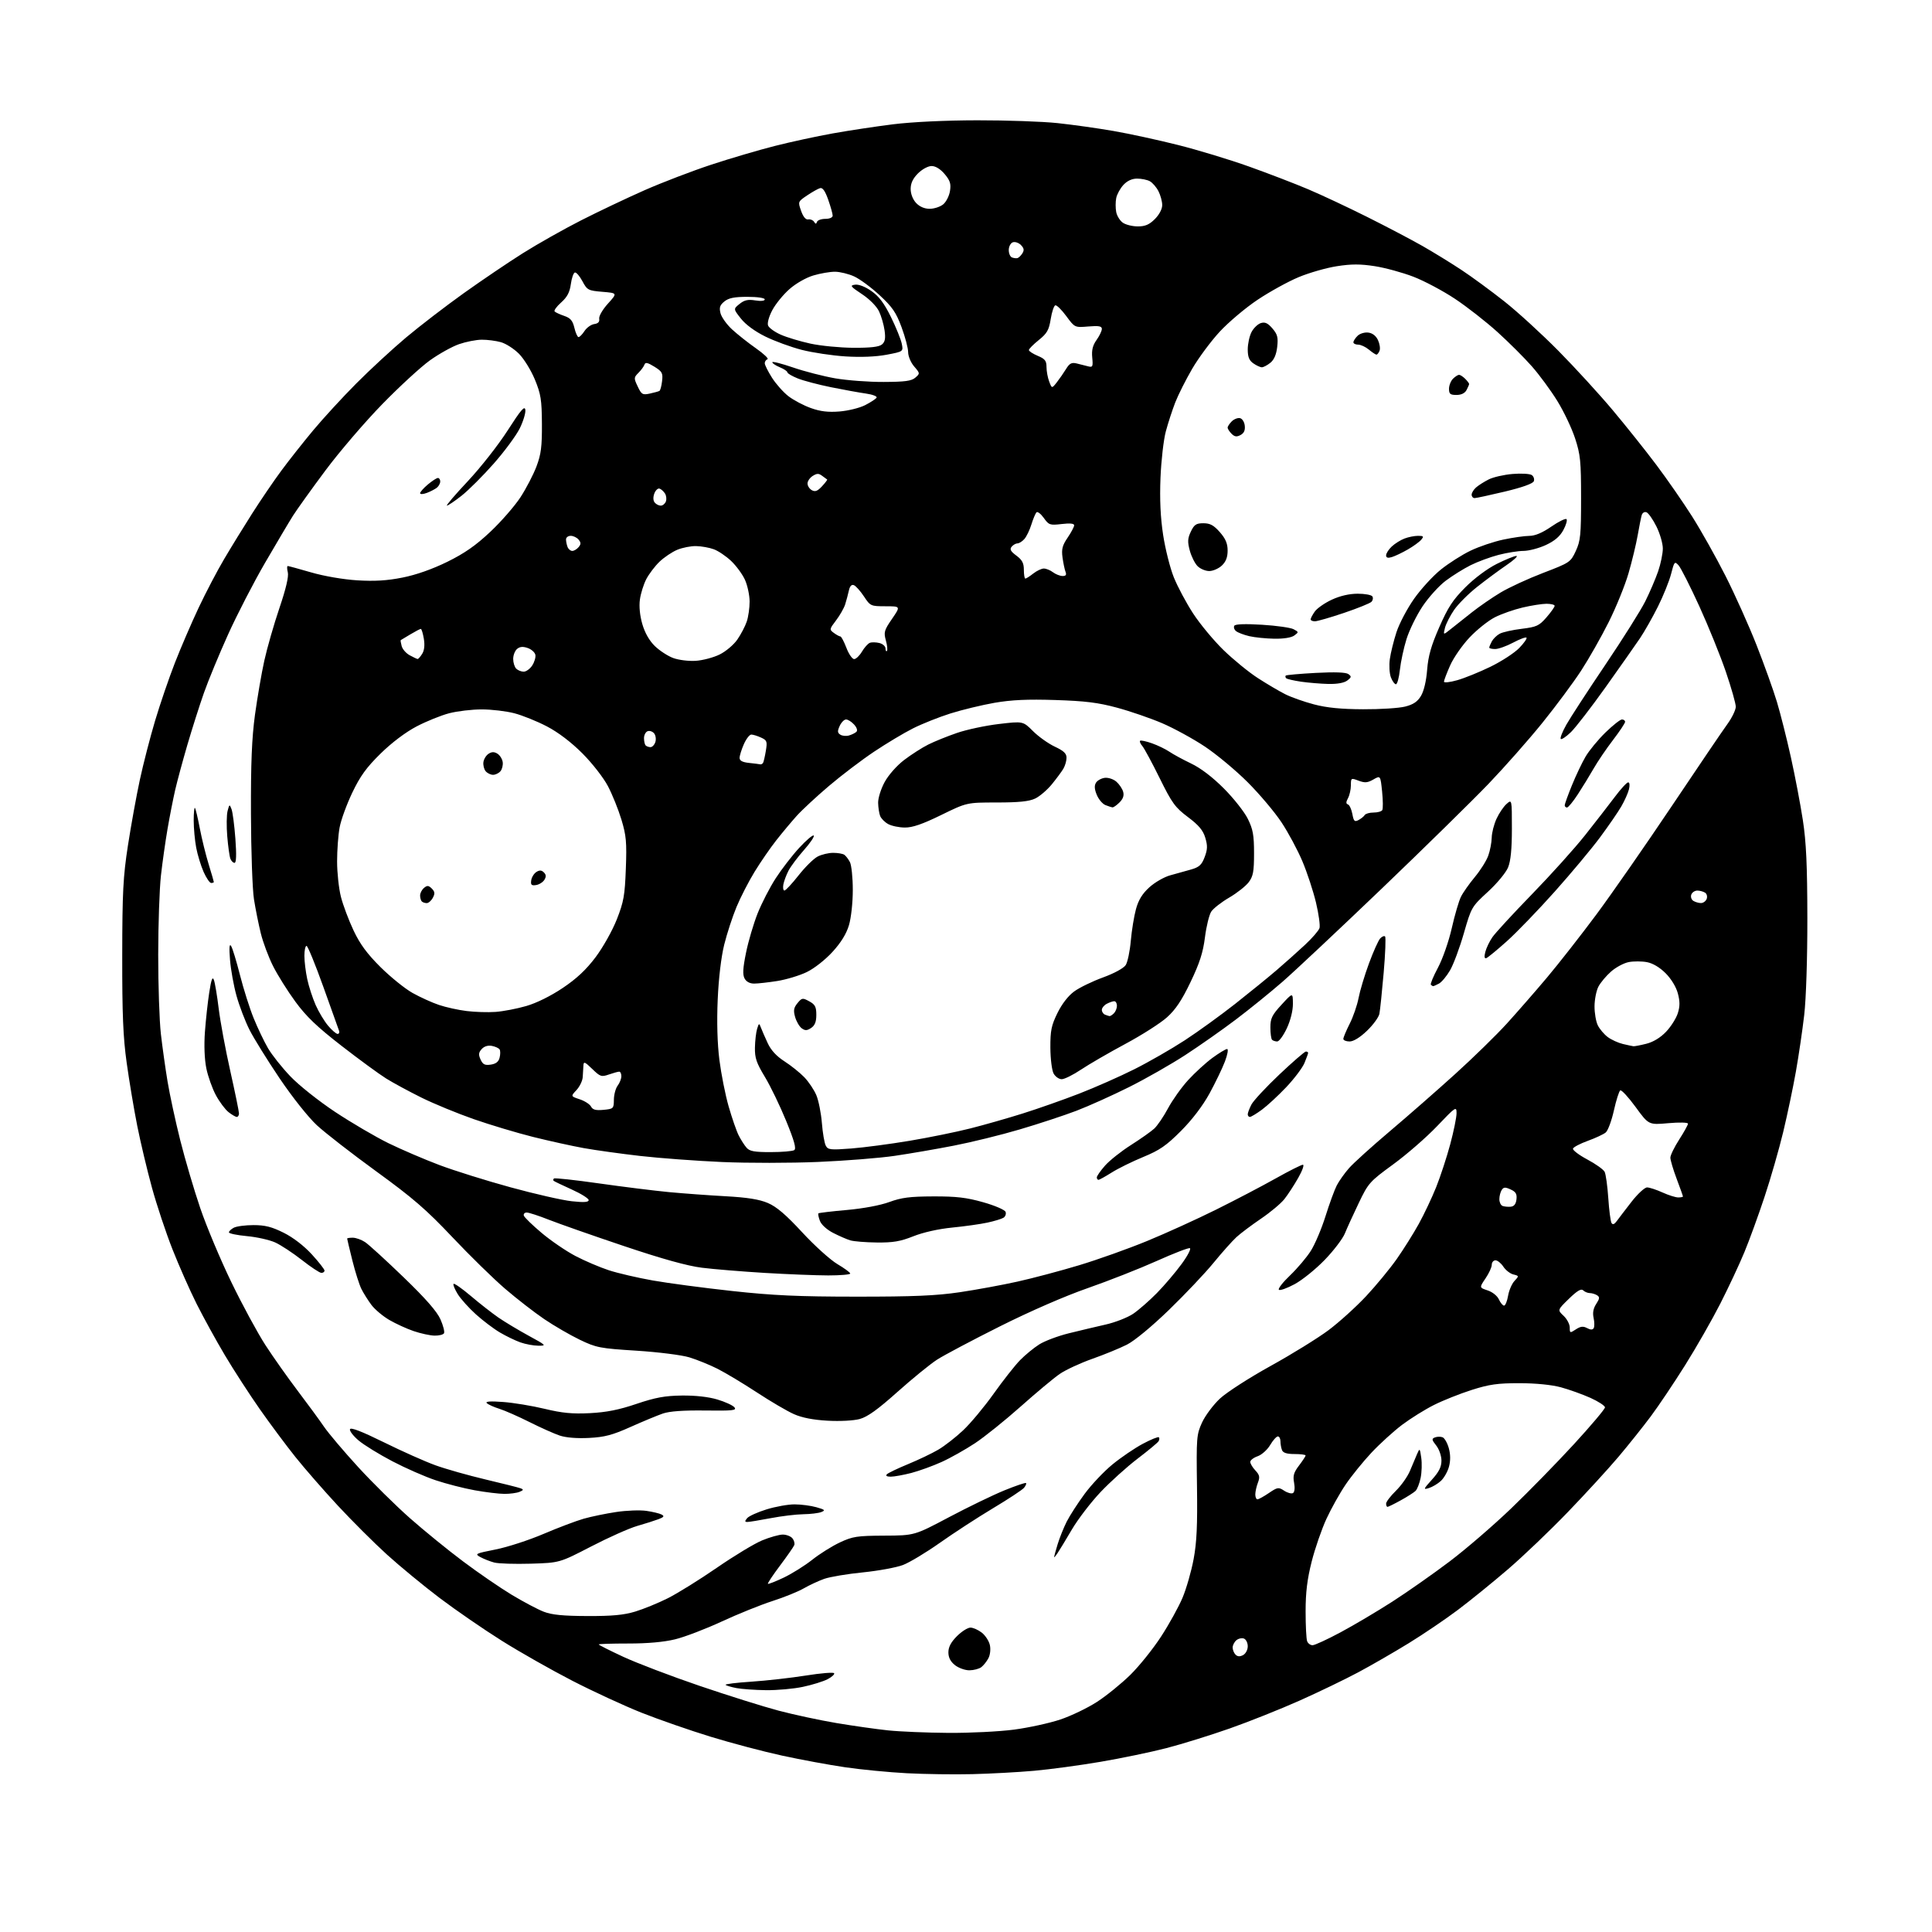 <?xml version="1.0" encoding="UTF-8" standalone="no"?>
<svg 
  version="1.1" 
  xmlns="http://www.w3.org/2000/svg" 
  xmlns:xlink="http://www.w3.org/1999/xlink" 
  xmlns:svg="http://www.w3.org/2000/svg"
  xmlns:rdf="http://www.w3.org/1999/02/22-rdf-syntax-ns#"
  xmlns:cc="http://creativecommons.org/ns#"
  xmlns:dc="http://purl.org/dc/elements/1.1/"
  viewBox="0 0 768 768"
  width="768"
  height="768"
>
<style>svg {background-color: white; }</style>"
<path stroke="none" fill="black" fill-rule="evenodd" d="M386.50,705.25C379.35,705.43 367.65,705.26 360.50,704.89C353.35,704.51 342.32,703.45 336.00,702.52C329.68,701.60 318.43,699.52 311.00,697.91C303.57,696.30 290.75,692.91 282.50,690.38C274.25,687.85 261.88,683.55 255.00,680.82C248.12,678.08 235.75,672.37 227.50,668.12C219.25,663.87 206.65,656.73 199.50,652.24C192.35,647.76 181.23,640.10 174.79,635.24C168.36,630.37 158.91,622.59 153.79,617.94C148.68,613.30 139.91,604.55 134.29,598.50C128.68,592.45 121.09,583.75 117.43,579.17C113.76,574.59 107.40,566.04 103.28,560.17C99.17,554.30 92.93,544.67 89.42,538.77C85.91,532.87 80.84,523.64 78.14,518.27C75.45,512.90 71.14,503.16 68.57,496.64C65.99,490.11 62.32,479.09 60.41,472.14C58.50,465.19 55.86,454.10 54.55,447.50C53.24,440.90 51.35,429.65 50.36,422.50C48.93,412.29 48.56,403.17 48.59,380.00C48.62,354.56 48.94,348.50 50.87,336.00C52.10,328.02 54.23,316.32 55.59,310.00C56.95,303.68 59.68,293.10 61.65,286.50C63.62,279.90 67.16,269.55 69.52,263.50C71.88,257.45 76.13,247.59 78.96,241.59C81.79,235.59 86.35,226.88 89.10,222.24C91.84,217.59 96.85,209.45 100.22,204.15C103.60,198.84 108.80,191.20 111.78,187.17C114.76,183.13 120.46,175.91 124.45,171.12C128.44,166.33 136.16,157.93 141.60,152.46C147.05,146.98 155.94,138.77 161.36,134.21C166.79,129.65 177.14,121.70 184.36,116.54C191.59,111.38 202.22,104.19 208.00,100.56C213.78,96.93 224.12,91.09 231.00,87.59C237.88,84.09 249.22,78.71 256.21,75.62C263.21,72.54 275.13,67.97 282.71,65.47C290.30,62.97 301.68,59.62 308.00,58.02C314.32,56.41 324.68,54.17 331.00,53.04C337.32,51.90 348.12,50.27 355.00,49.41C362.57,48.47 375.78,47.84 388.50,47.82C400.05,47.80 414.41,48.30 420.41,48.94C426.41,49.58 436.39,50.98 442.58,52.06C448.78,53.13 460.29,55.63 468.17,57.61C476.05,59.58 488.80,63.45 496.50,66.20C504.20,68.95 514.77,73.01 520.00,75.23C525.23,77.44 535.80,82.40 543.50,86.25C551.20,90.10 561.10,95.30 565.50,97.81C569.90,100.32 576.88,104.61 581.00,107.34C585.12,110.06 592.77,115.68 598.00,119.81C603.23,123.94 612.90,132.79 619.50,139.47C626.10,146.15 635.82,156.77 641.09,163.06C646.37,169.35 654.17,179.13 658.42,184.79C662.68,190.45 669.08,199.68 672.64,205.29C676.20,210.91 682.19,221.57 685.95,229.00C689.71,236.43 695.26,248.80 698.28,256.50C701.31,264.20 704.94,274.32 706.35,279.00C707.76,283.68 710.26,293.57 711.90,301.00C713.55,308.43 715.69,319.68 716.66,326.00C718.01,334.82 718.42,343.92 718.45,365.00C718.47,381.09 717.95,397.07 717.20,403.50C716.50,409.55 715.01,419.68 713.89,426.00C712.77,432.32 710.50,443.12 708.85,450.00C707.19,456.88 703.86,468.47 701.43,475.77C699.01,483.07 695.41,492.97 693.42,497.77C691.44,502.57 687.13,511.76 683.86,518.19C680.59,524.61 674.29,535.64 669.86,542.69C665.44,549.73 659.31,558.88 656.23,563.00C653.16,567.12 647.36,574.38 643.36,579.12C639.35,583.87 630.32,593.72 623.29,601.02C616.25,608.33 605.55,618.56 599.50,623.76C593.45,628.96 584.45,636.26 579.50,639.98C574.55,643.70 565.77,649.65 560.00,653.19C554.23,656.74 545.23,661.93 540.00,664.73C534.77,667.53 524.26,672.60 516.62,676.01C508.99,679.41 496.47,684.41 488.81,687.10C481.14,689.80 469.83,693.31 463.68,694.90C457.53,696.49 445.75,698.94 437.50,700.34C429.25,701.75 417.32,703.36 411.00,703.92C404.68,704.48 393.65,705.08 386.50,705.25zM377.00,688.85C385.52,688.91 397.28,688.32 403.13,687.55C408.97,686.77 417.25,684.96 421.51,683.53C425.78,682.10 432.32,678.95 436.05,676.54C439.78,674.13 445.73,669.30 449.28,665.83C452.82,662.35 458.33,655.50 461.52,650.60C464.71,645.71 468.56,638.73 470.09,635.10C471.61,631.47 473.59,624.57 474.48,619.78C475.73,613.11 476.04,606.27 475.82,590.78C475.55,571.46 475.65,570.26 477.82,565.50C479.08,562.75 482.27,558.48 484.90,556.00C487.57,553.50 496.52,547.73 505.07,543.00C513.53,538.33 523.90,531.91 528.13,528.75C532.35,525.59 539.06,519.51 543.05,515.25C547.03,510.99 552.50,504.35 555.21,500.50C557.92,496.65 561.87,490.35 564.00,486.50C566.12,482.65 569.24,476.06 570.92,471.86C572.60,467.65 575.11,460.00 576.49,454.86C577.87,449.71 579.00,444.16 579.00,442.53C579.00,439.68 578.68,439.89 571.25,447.68C566.99,452.14 559.13,458.98 553.79,462.87C544.44,469.70 543.93,470.27 540.12,478.23C537.94,482.78 535.45,488.22 534.60,490.33C533.74,492.43 530.14,497.16 526.59,500.83C523.05,504.50 517.67,508.84 514.63,510.48C511.60,512.11 508.78,513.12 508.37,512.70C507.95,512.29 509.96,509.71 512.83,506.98C515.69,504.24 519.40,499.87 521.06,497.25C522.72,494.64 525.35,488.43 526.91,483.45C528.47,478.47 530.49,472.96 531.39,471.21C532.30,469.46 534.49,466.37 536.27,464.34C538.05,462.32 545.35,455.71 552.50,449.67C559.65,443.62 571.35,433.38 578.50,426.90C585.65,420.43 594.88,411.41 599.00,406.88C603.12,402.34 610.33,394.09 615.00,388.54C619.67,382.99 628.50,371.71 634.62,363.48C640.73,355.24 654.18,335.90 664.51,320.50C674.83,305.10 684.79,290.41 686.64,287.87C688.49,285.32 690.00,282.20 690.00,280.93C690.00,279.67 688.23,273.43 686.06,267.07C683.89,260.71 679.15,248.99 675.52,241.03C671.88,233.07 668.17,225.74 667.27,224.74C665.71,223.02 665.55,223.20 664.29,228.13C663.55,231.00 661.20,236.84 659.06,241.12C656.92,245.39 653.71,251.06 651.93,253.70C650.15,256.34 644.01,265.07 638.30,273.10C632.59,281.12 626.36,289.19 624.47,291.03C622.58,292.86 620.75,294.09 620.42,293.75C620.08,293.41 621.08,290.86 622.65,288.07C624.22,285.29 631.19,274.57 638.15,264.26C645.11,253.94 652.26,242.58 654.04,239.00C655.82,235.43 658.11,230.07 659.14,227.10C660.16,224.12 661.00,220.05 661.00,218.04C661.00,216.03 659.85,212.09 658.46,209.29C657.06,206.48 655.28,203.94 654.51,203.64C653.71,203.34 652.88,203.84 652.60,204.80C652.33,205.74 651.60,209.36 650.99,212.86C650.38,216.35 648.75,223.10 647.37,227.86C646.00,232.61 642.46,241.33 639.51,247.24C636.56,253.14 631.61,261.85 628.52,266.60C625.43,271.34 618.49,280.69 613.10,287.36C607.71,294.04 598.07,304.95 591.69,311.61C585.30,318.26 566.22,336.99 549.29,353.21C532.35,369.43 514.59,386.11 509.80,390.28C505.02,394.44 496.70,401.18 491.30,405.26C485.91,409.34 476.84,415.71 471.15,419.41C465.46,423.11 455.41,428.84 448.80,432.14C442.20,435.44 432.78,439.68 427.86,441.56C422.94,443.43 412.82,446.77 405.38,448.96C397.95,451.16 386.15,454.06 379.18,455.41C372.21,456.77 361.64,458.59 355.70,459.46C349.76,460.34 336.04,461.43 325.20,461.89C314.37,462.35 297.18,462.37 287.00,461.92C276.82,461.47 262.20,460.39 254.50,459.51C246.80,458.63 236.68,457.22 232.00,456.38C227.32,455.53 218.25,453.53 211.83,451.93C205.42,450.32 194.84,447.15 188.33,444.88C181.83,442.61 172.45,438.75 167.50,436.30C162.55,433.84 156.25,430.44 153.50,428.72C150.75,427.01 142.77,421.17 135.77,415.74C126.00,408.16 121.73,404.07 117.42,398.18C114.32,393.96 110.32,387.57 108.53,384.00C106.73,380.43 104.55,374.57 103.67,371.00C102.79,367.43 101.57,361.35 100.96,357.50C100.34,353.65 99.80,338.35 99.76,323.50C99.69,303.30 100.10,293.38 101.36,284.11C102.30,277.30 103.96,267.62 105.07,262.61C106.18,257.60 108.87,248.21 111.06,241.75C113.68,234.04 114.82,229.15 114.41,227.50C114.07,226.13 114.05,225.00 114.38,225.00C114.70,225.00 118.91,226.15 123.73,227.55C128.87,229.04 136.44,230.34 142.02,230.69C148.95,231.11 153.85,230.82 160.02,229.59C165.45,228.51 171.84,226.26 177.79,223.34C184.66,219.96 189.11,216.86 194.91,211.40C199.22,207.35 204.61,201.16 206.90,197.66C209.18,194.15 212.05,188.63 213.27,185.39C215.09,180.55 215.47,177.53 215.42,168.50C215.36,158.88 215.00,156.66 212.61,150.85C211.10,147.19 208.25,142.58 206.27,140.60C204.29,138.62 201.06,136.55 199.08,136.01C197.11,135.46 193.70,135.02 191.50,135.04C189.30,135.05 185.25,135.85 182.50,136.80C179.75,137.75 174.55,140.64 170.94,143.22C167.34,145.79 158.78,153.66 151.92,160.70C145.06,167.74 134.92,179.57 129.38,187.00C123.84,194.43 118.04,202.53 116.47,205.00C114.91,207.47 109.93,215.88 105.39,223.68C100.86,231.47 94.24,244.30 90.68,252.18C87.12,260.05 82.78,270.55 81.04,275.50C79.30,280.45 76.36,289.68 74.51,296.00C72.66,302.32 70.47,310.43 69.64,314.00C68.82,317.57 67.45,324.55 66.60,329.50C65.75,334.45 64.57,342.77 63.98,348.00C63.39,353.23 62.90,367.40 62.89,379.50C62.88,391.60 63.36,405.77 63.95,411.00C64.55,416.23 65.75,424.77 66.62,430.00C67.49,435.23 69.75,445.70 71.65,453.27C73.55,460.84 77.13,472.99 79.61,480.27C82.09,487.55 87.66,500.81 92.00,509.76C96.33,518.70 102.43,529.95 105.55,534.76C108.67,539.56 114.47,547.77 118.44,553.00C122.40,558.23 127.07,564.60 128.81,567.16C130.55,569.72 136.65,576.92 142.36,583.16C148.08,589.40 157.35,598.55 162.96,603.50C168.57,608.45 178.07,616.18 184.07,620.67C190.06,625.17 198.76,631.14 203.39,633.94C208.03,636.73 213.77,639.77 216.16,640.69C219.38,641.93 223.86,642.37 233.50,642.40C243.30,642.44 247.98,642.00 252.50,640.63C255.80,639.63 261.63,637.25 265.46,635.33C269.29,633.41 278.06,627.96 284.94,623.22C291.82,618.47 299.94,613.57 302.98,612.32C306.01,611.07 309.68,610.04 311.13,610.02C312.57,610.01 314.31,610.67 314.99,611.49C315.67,612.31 316.00,613.54 315.72,614.24C315.44,614.93 312.89,618.59 310.06,622.36C307.22,626.14 305.06,629.39 305.25,629.59C305.45,629.78 308.29,628.67 311.56,627.12C314.82,625.56 319.91,622.38 322.85,620.05C325.79,617.71 330.74,614.61 333.85,613.15C338.95,610.76 340.67,610.49 351.50,610.44C363.50,610.39 363.50,610.39 377.22,603.12C384.76,599.13 394.64,594.34 399.18,592.48C403.72,590.63 407.63,589.30 407.86,589.53C408.09,589.76 407.73,590.62 407.06,591.43C406.38,592.25 400.80,595.93 394.66,599.60C388.52,603.28 379.04,609.45 373.60,613.30C368.15,617.15 361.55,621.12 358.93,622.12C356.31,623.11 349.13,624.43 342.98,625.05C336.82,625.66 329.93,626.82 327.67,627.61C325.41,628.41 321.75,630.11 319.53,631.39C317.31,632.68 311.68,634.96 307.00,636.46C302.32,637.97 293.28,641.62 286.89,644.58C280.51,647.54 272.18,650.72 268.39,651.65C263.91,652.74 257.39,653.33 249.75,653.32C243.29,653.32 238.00,653.48 238.00,653.69C238.00,653.90 242.39,656.11 247.75,658.60C253.11,661.09 266.73,666.28 278.00,670.12C289.27,673.96 303.45,678.41 309.50,680.01C315.55,681.61 325.90,683.83 332.50,684.94C339.10,686.05 348.32,687.36 353.00,687.85C357.68,688.34 368.48,688.79 377.00,688.85zM304.50,671.87C300.10,671.81 294.81,671.44 292.74,671.04C290.67,670.64 288.73,670.06 288.42,669.76C288.12,669.45 292.74,668.88 298.68,668.49C304.63,668.10 314.36,667.00 320.30,666.06C326.23,665.11 331.31,664.69 331.58,665.13C331.85,665.56 330.66,666.64 328.95,667.53C327.23,668.41 322.83,669.78 319.16,670.55C315.50,671.33 308.90,671.92 304.50,671.87zM385.38,663.97C383.67,663.99 381.08,663.07 379.63,661.93C377.83,660.50 377.00,658.91 377.00,656.83C377.00,654.72 378.03,652.77 380.40,650.40C382.27,648.53 384.68,647.00 385.77,647.00C386.85,647.00 388.88,647.91 390.29,649.01C391.70,650.12 393.14,652.34 393.49,653.95C393.86,655.62 393.60,657.88 392.90,659.19C392.23,660.46 390.96,662.05 390.09,662.72C389.21,663.39 387.10,663.95 385.38,663.97zM494.15,657.92C495.19,657.36 496.00,655.84 496.00,654.43C496.00,653.06 495.32,651.68 494.49,651.36C493.66,651.04 492.31,651.33 491.49,652.01C490.67,652.69 490.00,654.00 490.00,654.92C490.00,655.85 490.52,657.12 491.15,657.75C491.95,658.55 492.88,658.60 494.15,657.92zM521.77,654.00C522.62,654.00 527.64,651.69 532.91,648.86C538.18,646.04 547.45,640.55 553.50,636.66C559.55,632.77 569.79,625.58 576.25,620.70C582.72,615.81 593.71,606.34 600.68,599.65C607.64,592.97 618.89,581.46 625.67,574.08C632.45,566.69 638.00,560.12 638.00,559.46C638.00,558.81 635.40,557.11 632.23,555.68C629.06,554.26 623.77,552.36 620.48,551.47C616.76,550.47 610.52,549.85 604.00,549.84C595.33,549.83 592.02,550.30 585.00,552.53C580.33,554.02 573.57,556.71 570.00,558.51C566.42,560.30 560.74,563.85 557.37,566.38C554.00,568.92 548.51,573.91 545.16,577.48C541.82,581.05 537.21,586.74 534.92,590.12C532.63,593.49 529.19,599.63 527.28,603.76C525.38,607.89 522.73,615.54 521.41,620.76C519.64,627.75 519.00,632.97 519.00,640.55C519.00,646.21 519.27,651.55 519.61,652.42C519.94,653.29 520.91,654.00 521.77,654.00zM210.97,621.59C204.66,621.77 198.15,621.57 196.50,621.14C194.85,620.70 192.38,619.74 191.00,618.99C188.62,617.70 188.92,617.55 197.01,615.94C201.69,615.02 210.26,612.23 216.05,609.76C221.84,607.29 229.03,604.57 232.04,603.71C235.04,602.86 240.84,601.66 244.92,601.05C249.00,600.43 254.40,600.23 256.92,600.59C259.44,600.95 262.18,601.61 263.00,602.05C264.18,602.69 263.93,603.08 261.79,603.89C260.29,604.46 256.47,605.68 253.29,606.59C250.10,607.51 241.86,611.19 234.97,614.76C222.44,621.24 222.44,621.24 210.97,621.59zM420.34,617.47C419.60,618.56 419.00,619.23 419.01,618.97C419.02,618.71 419.65,616.42 420.42,613.88C421.19,611.34 422.82,607.29 424.03,604.88C425.25,602.47 428.45,597.51 431.15,593.85C433.84,590.19 438.83,584.91 442.24,582.12C445.65,579.33 451.07,575.64 454.29,573.93C457.51,572.21 460.38,571.05 460.67,571.34C460.96,571.63 460.90,572.35 460.54,572.93C460.18,573.52 456.42,576.64 452.19,579.86C447.96,583.09 441.35,589.05 437.50,593.11C433.65,597.18 428.52,603.88 426.09,608.00C423.67,612.13 421.08,616.39 420.34,617.47zM297.13,605.00C296.02,605.00 296.00,604.71 297.00,603.50C297.68,602.68 301.16,601.10 304.73,600.00C308.29,598.90 313.30,598.00 315.86,598.01C318.41,598.01 322.30,598.52 324.50,599.14C327.91,600.10 328.21,600.38 326.50,601.06C325.40,601.50 322.18,601.89 319.34,601.93C316.50,601.97 310.65,602.67 306.34,603.50C302.03,604.32 297.88,605.00 297.13,605.00zM551.56,599.00C551.25,599.00 551.00,598.42 551.00,597.70C551.00,596.99 552.75,594.70 554.89,592.61C557.03,590.51 559.56,586.94 560.50,584.65C561.45,582.37 562.71,579.38 563.31,578.00C564.36,575.58 564.41,575.62 564.97,579.50C565.29,581.70 565.18,585.30 564.72,587.50C564.27,589.70 563.36,592.02 562.70,592.66C562.04,593.30 559.39,594.99 556.81,596.41C554.23,597.84 551.86,599.00 551.56,599.00zM499.86,596.00C500.33,596.00 502.38,594.88 504.40,593.50C507.86,591.16 508.23,591.10 510.50,592.59C511.82,593.46 513.40,593.87 513.99,593.51C514.63,593.11 514.80,591.47 514.42,589.41C513.90,586.65 514.28,585.32 516.39,582.56C517.82,580.67 519.00,578.88 519.00,578.57C519.00,578.26 517.02,578.00 514.61,578.00C511.52,578.00 510.03,577.53 509.61,576.42C509.27,575.55 509.00,573.97 509.00,572.92C509.00,571.86 508.53,571.00 507.97,571.00C507.40,571.00 506.02,572.54 504.91,574.42C503.80,576.30 501.57,578.30 499.95,578.87C498.33,579.43 497.00,580.45 497.00,581.13C497.00,581.81 497.91,583.34 499.03,584.53C500.72,586.33 500.89,587.17 500.03,589.41C499.46,590.91 499.00,593.00 499.00,594.07C499.00,595.13 499.39,596.00 499.86,596.00zM200.50,593.84C198.30,593.83 192.97,593.18 188.66,592.40C184.34,591.62 177.37,589.83 173.16,588.42C168.94,587.01 161.22,583.62 156.00,580.89C150.78,578.16 144.75,574.45 142.60,572.65C140.46,570.85 138.89,568.82 139.12,568.14C139.40,567.30 143.80,569.00 152.61,573.34C159.80,576.89 169.01,581.00 173.09,582.47C177.17,583.95 186.12,586.48 193.00,588.11C199.88,589.74 206.18,591.32 207.00,591.64C208.20,592.10 208.11,592.38 206.50,593.04C205.40,593.49 202.70,593.85 200.50,593.84zM568.00,591.53C565.70,592.23 565.80,591.97 569.25,588.14C572.02,585.08 573.00,583.11 573.00,580.63C573.00,578.74 572.09,576.11 570.93,574.63C569.12,572.33 569.05,571.92 570.43,571.39C571.29,571.06 572.65,571.03 573.44,571.34C574.23,571.64 575.34,573.59 575.92,575.66C576.61,578.16 576.63,580.65 575.99,583.03C575.46,585.01 574.00,587.56 572.76,588.70C571.52,589.84 569.38,591.11 568.00,591.53zM354.09,587.00C352.51,587.00 351.95,586.65 352.56,586.04C353.08,585.52 356.87,583.70 360.98,582.01C365.08,580.32 370.48,577.74 372.97,576.28C375.46,574.82 379.92,571.35 382.87,568.57C385.83,565.78 391.29,559.23 395.01,554.00C398.73,548.77 403.44,542.79 405.48,540.70C407.52,538.62 410.95,535.79 413.11,534.43C415.27,533.06 420.52,531.09 424.77,530.03C429.02,528.98 435.63,527.41 439.47,526.54C443.30,525.68 448.25,523.74 450.47,522.24C452.68,520.73 456.93,517.02 459.89,514.00C462.86,510.98 467.26,505.80 469.67,502.51C472.09,499.22 473.58,496.36 472.99,496.16C472.40,495.97 466.43,498.28 459.71,501.30C452.99,504.31 440.75,509.13 432.50,512.01C423.46,515.15 409.56,521.20 397.50,527.24C386.50,532.75 375.25,538.71 372.50,540.48C369.75,542.26 362.66,548.03 356.75,553.31C348.91,560.32 344.85,563.23 341.75,564.08C339.29,564.74 333.90,565.03 328.95,564.75C323.30,564.44 318.79,563.56 315.62,562.15C312.98,560.99 306.34,557.10 300.86,553.50C295.38,549.91 288.33,545.68 285.20,544.10C282.06,542.52 277.02,540.48 274.00,539.56C270.93,538.64 261.66,537.47 253.00,536.92C238.46,536.00 237.06,535.73 230.50,532.58C226.65,530.73 220.27,527.03 216.33,524.36C212.39,521.69 205.38,516.25 200.76,512.28C196.14,508.31 186.71,499.09 179.81,491.78C169.48,480.84 164.15,476.23 149.57,465.64C139.84,458.57 129.22,450.32 125.96,447.30C122.58,444.17 116.22,436.16 111.15,428.66C106.27,421.42 100.87,412.72 99.16,409.33C97.45,405.93 95.13,399.86 94.01,395.83C92.89,391.80 91.73,385.35 91.43,381.50C91.05,376.69 91.18,374.98 91.86,376.03C92.41,376.87 94.00,382.09 95.40,387.62C96.81,393.15 99.25,400.86 100.84,404.76C102.42,408.66 104.99,414.02 106.53,416.67C108.08,419.33 112.08,424.37 115.43,427.87C118.82,431.43 126.69,437.68 133.26,442.04C139.73,446.32 149.24,451.90 154.40,454.43C159.56,456.95 168.67,460.86 174.64,463.11C180.61,465.36 193.38,469.36 203.01,471.99C212.64,474.63 223.55,477.11 227.26,477.51C232.18,478.04 234.00,477.91 234.00,477.05C234.00,476.41 230.96,474.50 227.25,472.83C223.54,471.15 220.31,469.61 220.08,469.39C219.85,469.18 219.90,468.76 220.20,468.47C220.49,468.18 228.55,469.06 238.11,470.42C247.68,471.78 260.23,473.34 266.00,473.89C271.77,474.43 281.90,475.17 288.50,475.53C297.15,476.01 301.83,476.76 305.26,478.22C308.71,479.70 312.45,482.89 318.90,489.88C323.79,495.17 330.08,500.85 332.88,502.50C335.67,504.15 337.97,505.84 337.98,506.25C337.99,506.66 334.06,507.00 329.25,507.00C324.44,506.99 313.07,506.54 304.00,506.00C294.93,505.45 283.68,504.53 279.00,503.94C273.24,503.22 263.26,500.45 248.00,495.32C235.62,491.16 222.23,486.46 218.22,484.88C214.22,483.30 210.25,482.00 209.39,482.00C208.53,482.00 208.02,482.56 208.24,483.25C208.47,483.94 211.66,487.04 215.34,490.13C219.02,493.23 225.06,497.35 228.77,499.29C232.47,501.23 238.43,503.77 242.00,504.94C245.57,506.11 253.45,507.94 259.50,509.01C265.55,510.08 279.73,511.96 291.00,513.19C307.39,514.98 317.31,515.43 340.50,515.44C363.12,515.45 372.14,515.06 381.50,513.68C388.10,512.70 398.45,510.80 404.50,509.45C410.55,508.11 421.57,505.18 429.00,502.94C436.43,500.70 448.57,496.37 456.00,493.31C463.43,490.26 475.76,484.65 483.41,480.85C491.06,477.05 501.70,471.48 507.06,468.47C512.42,465.46 517.30,463.00 517.92,463.00C518.54,463.00 517.70,465.36 516.05,468.25C514.41,471.14 511.94,474.93 510.55,476.68C509.17,478.42 504.99,481.92 501.27,484.44C497.55,486.97 493.15,490.27 491.50,491.78C489.85,493.30 485.75,497.90 482.38,502.02C479.02,506.13 471.05,514.54 464.68,520.71C457.85,527.32 451.00,532.98 447.98,534.51C445.16,535.94 438.96,538.48 434.20,540.16C429.44,541.84 423.61,544.55 421.25,546.17C418.89,547.79 411.91,553.62 405.73,559.12C399.55,564.62 391.37,571.19 387.55,573.72C383.72,576.24 377.76,579.60 374.28,581.17C370.81,582.74 365.41,584.70 362.28,585.52C359.14,586.33 355.46,587.00 354.09,587.00zM234.14,571.60C229.38,571.85 224.99,571.49 222.50,570.66C220.30,569.92 214.90,567.51 210.50,565.30C206.10,563.09 200.70,560.71 198.50,560.02C196.30,559.33 194.05,558.31 193.50,557.75C192.83,557.08 194.98,556.93 200.00,557.31C204.12,557.61 211.55,558.84 216.50,560.03C223.50,561.72 227.50,562.10 234.50,561.75C241.08,561.41 246.05,560.43 253.00,558.07C260.53,555.53 264.27,554.84 271.00,554.75C276.33,554.68 281.59,555.26 285.12,556.31C288.21,557.23 291.28,558.63 291.93,559.42C292.97,560.66 291.37,560.84 280.32,560.70C271.67,560.59 266.20,560.98 263.50,561.90C261.30,562.66 255.51,565.06 250.64,567.24C243.43,570.47 240.36,571.28 234.14,571.60zM214.00,534.94C212.07,534.93 208.85,534.32 206.84,533.61C204.83,532.89 201.20,531.14 198.77,529.71C196.34,528.29 192.05,525.05 189.23,522.52C186.41,519.98 183.13,516.33 181.94,514.40C180.75,512.47 180.01,510.65 180.31,510.36C180.61,510.06 183.70,512.24 187.20,515.20C190.69,518.17 195.63,522.02 198.17,523.78C200.72,525.53 206.11,528.76 210.15,530.97C217.17,534.79 217.34,534.97 214.00,534.94zM172.69,530.93C170.94,530.89 167.22,530.08 164.43,529.13C161.64,528.18 157.26,526.17 154.71,524.68C152.16,523.18 148.98,520.50 147.65,518.73C146.32,516.95 144.54,514.12 143.69,512.44C142.84,510.76 141.21,505.63 140.07,501.05C138.93,496.47 138.00,492.56 138.00,492.36C138.00,492.16 139.01,492.00 140.25,492.01C141.49,492.01 143.68,492.80 145.13,493.76C146.58,494.72 153.46,501.00 160.42,507.72C169.25,516.24 173.70,521.32 175.10,524.48C176.20,526.98 176.83,529.47 176.49,530.01C176.16,530.56 174.45,530.97 172.69,530.93zM626.43,528.45C628.29,527.23 629.34,527.11 630.87,527.93C632.24,528.66 633.08,528.68 633.51,527.98C633.86,527.41 633.85,525.59 633.49,523.93C633.03,521.87 633.36,520.10 634.52,518.33C635.91,516.20 635.97,515.60 634.86,514.89C634.11,514.42 632.80,514.02 631.95,514.02C631.10,514.01 629.91,513.51 629.32,512.92C628.55,512.15 626.94,513.10 623.66,516.29C619.09,520.74 619.09,520.74 621.54,523.04C622.90,524.31 624.00,526.41 624.00,527.70C624.00,529.96 624.09,529.98 626.43,528.45zM597.89,519.00C598.40,519.00 599.12,517.25 599.48,515.12C599.84,512.98 600.98,510.32 602.02,509.21C603.87,507.23 603.86,507.18 601.57,506.61C600.29,506.29 598.50,504.89 597.60,503.51C596.69,502.13 595.29,501.00 594.48,501.00C593.66,501.00 593.00,501.80 593.00,502.77C593.00,503.74 591.88,506.18 590.51,508.19C588.03,511.85 588.03,511.85 591.37,512.96C593.27,513.58 595.19,515.12 595.83,516.53C596.45,517.89 597.38,519.00 597.89,519.00zM127.75,505.99C127.06,505.99 123.58,503.68 120.00,500.87C116.42,498.06 111.66,494.93 109.40,493.90C107.15,492.88 102.09,491.74 98.15,491.38C94.22,491.01 91.00,490.34 91.00,489.89C91.00,489.44 91.87,488.60 92.93,488.04C94.00,487.47 97.53,487.00 100.77,487.00C105.36,487.00 108.05,487.68 112.79,490.05C116.55,491.93 120.83,495.23 123.95,498.63C126.73,501.67 129.00,504.57 129.00,505.08C129.00,505.59 128.44,506.00 127.75,505.99zM348.56,493.91C344.13,493.87 339.38,493.48 338.00,493.06C336.62,492.65 333.57,491.32 331.21,490.11C328.70,488.83 326.51,486.84 325.93,485.32C325.39,483.89 325.12,482.55 325.33,482.33C325.55,482.12 330.62,481.52 336.61,480.99C343.14,480.41 349.90,479.15 353.50,477.83C358.35,476.05 361.70,475.62 371.00,475.59C380.14,475.56 384.21,476.03 390.83,477.91C395.47,479.22 399.41,480.92 399.73,481.73C400.04,482.54 399.66,483.59 398.90,484.07C398.13,484.55 395.25,485.42 392.50,486.01C389.75,486.61 383.45,487.49 378.50,487.98C373.04,488.52 366.97,489.88 363.06,491.44C357.91,493.49 355.01,493.98 348.56,493.91zM642.69,485.40C643.45,484.36 646.08,480.91 648.54,477.75C650.99,474.59 653.79,472.01 654.75,472.02C655.71,472.03 658.46,472.93 660.86,474.02C663.26,475.11 666.07,476.00 667.11,476.00C668.15,476.00 669.00,475.83 669.00,475.62C669.00,475.41 667.88,472.25 666.50,468.60C665.12,464.94 664.00,461.16 664.00,460.19C664.00,459.22 665.58,455.99 667.50,453.00C669.42,450.01 671.00,447.17 671.00,446.68C671.00,446.18 667.59,446.09 663.19,446.48C655.37,447.18 655.37,447.18 650.17,440.04C647.30,436.12 644.57,433.15 644.08,433.45C643.60,433.75 642.46,437.33 641.55,441.42C640.64,445.50 639.18,449.44 638.31,450.17C637.43,450.90 634.23,452.40 631.18,453.50C628.14,454.60 625.49,455.99 625.29,456.59C625.10,457.20 627.65,459.13 630.96,460.90C634.28,462.67 637.38,464.87 637.86,465.81C638.34,466.74 638.99,471.45 639.32,476.27C639.64,481.09 640.22,485.55 640.61,486.17C641.08,486.94 641.75,486.69 642.69,485.40zM600.50,479.69C601.88,479.56 602.60,478.65 602.82,476.76C603.06,474.61 602.56,473.76 600.49,472.82C598.34,471.83 597.69,471.88 596.94,473.06C596.44,473.85 596.02,475.48 596.02,476.67C596.01,477.86 596.56,479.07 597.25,479.36C597.94,479.64 599.40,479.79 600.50,479.69zM436.66,469.00C436.30,469.00 436.00,468.57 436.00,468.03C436.00,467.50 437.46,465.40 439.25,463.37C441.04,461.33 445.65,457.67 449.50,455.22C453.35,452.77 457.54,449.82 458.82,448.65C460.09,447.48 462.56,443.85 464.30,440.59C466.04,437.33 469.64,432.27 472.30,429.36C474.96,426.45 479.30,422.48 481.95,420.53C484.60,418.59 487.23,417.00 487.79,417.00C488.36,417.00 487.99,419.16 486.92,421.98C485.88,424.71 483.11,430.45 480.77,434.73C478.09,439.60 473.88,445.14 469.45,449.57C463.64,455.40 460.99,457.23 454.45,459.92C450.08,461.72 444.44,464.50 441.91,466.10C439.39,467.69 437.03,469.00 436.66,469.00zM306.40,457.98C310.86,457.98 315.05,457.62 315.71,457.20C316.61,456.63 315.78,453.59 312.53,445.63C310.11,439.70 306.30,431.81 304.07,428.11C300.69,422.52 300.02,420.55 300.10,416.44C300.15,413.72 300.54,410.38 300.96,409.00C301.68,406.65 301.77,406.62 302.48,408.50C302.90,409.60 304.11,412.38 305.18,414.68C306.46,417.46 308.68,419.87 311.81,421.88C314.39,423.53 317.94,426.38 319.70,428.19C321.46,430.01 323.63,433.25 324.52,435.38C325.41,437.52 326.39,442.47 326.71,446.38C327.02,450.30 327.71,454.34 328.24,455.37C329.11,457.07 330.02,457.18 338.35,456.55C343.38,456.16 353.84,454.78 361.60,453.48C369.35,452.18 380.20,449.97 385.71,448.57C391.22,447.18 400.63,444.49 406.61,442.61C412.60,440.73 422.68,437.18 429.00,434.73C435.32,432.28 445.20,427.91 450.94,425.03C456.68,422.15 465.68,416.98 470.94,413.55C476.20,410.12 485.23,403.59 491.00,399.05C496.77,394.50 504.20,388.47 507.49,385.64C510.79,382.81 515.83,378.31 518.71,375.63C521.59,372.96 524.20,369.94 524.52,368.94C524.84,367.93 524.21,363.37 523.13,358.80C522.04,354.24 519.61,346.84 517.72,342.37C515.83,337.89 512.09,330.92 509.40,326.87C506.72,322.82 500.68,315.66 495.98,310.96C491.28,306.26 483.61,299.87 478.95,296.77C474.28,293.66 466.64,289.49 461.98,287.49C457.32,285.50 449.23,282.71 444.01,281.31C436.49,279.28 431.36,278.65 419.50,278.27C408.46,277.91 402.09,278.21 395.36,279.37C390.34,280.25 382.46,282.15 377.86,283.60C373.26,285.05 366.55,287.72 362.94,289.54C359.33,291.35 352.36,295.53 347.44,298.82C342.52,302.11 334.45,308.24 329.50,312.45C324.55,316.65 318.80,321.99 316.72,324.30C314.64,326.61 310.99,330.98 308.61,334.00C306.23,337.02 302.35,342.65 299.99,346.50C297.63,350.35 294.39,356.65 292.79,360.50C291.19,364.35 288.98,371.10 287.89,375.50C286.67,380.41 285.67,388.85 285.30,397.33C284.91,406.22 285.15,414.79 285.97,421.33C286.68,426.92 288.33,435.25 289.65,439.84C290.97,444.43 292.76,449.61 293.64,451.34C294.52,453.08 295.93,455.29 296.78,456.25C298.00,457.65 299.93,458.00 306.40,457.98zM94.13,444.00C93.66,444.00 92.18,443.14 90.84,442.09C89.51,441.04 87.24,438.00 85.81,435.34C84.38,432.68 82.67,427.88 82.02,424.69C81.29,421.11 81.07,415.52 81.46,410.19C81.81,405.41 82.58,398.35 83.18,394.50C83.99,389.29 84.47,388.03 85.04,389.58C85.46,390.73 86.32,395.85 86.94,400.97C87.57,406.09 89.63,417.24 91.54,425.74C93.44,434.24 95.00,441.83 95.00,442.60C95.00,443.37 94.61,444.00 94.13,444.00zM496.85,444.00C496.38,444.00 496.00,443.53 496.00,442.95C496.00,442.37 496.65,440.64 497.45,439.09C498.25,437.55 503.25,432.17 508.56,427.14C513.88,422.11 518.63,418.00 519.11,418.00C519.60,418.00 520.00,418.24 520.00,418.53C520.00,418.82 519.34,420.64 518.54,422.57C517.73,424.50 514.47,428.82 511.29,432.18C508.10,435.54 503.74,439.57 501.60,441.14C499.45,442.71 497.32,444.00 496.85,444.00zM239.92,441.18C243.87,440.80 244.00,440.67 244.03,437.14C244.05,435.14 244.72,432.63 245.53,431.56C246.34,430.49 247.00,428.80 247.00,427.81C247.00,426.81 246.62,426.00 246.15,426.00C245.68,426.00 243.85,426.51 242.07,427.12C239.08,428.17 238.60,428.01 235.43,424.93C232.47,422.06 231.99,421.87 231.92,423.55C231.87,424.62 231.75,426.72 231.64,428.20C231.53,429.69 230.40,432.00 229.14,433.35C226.85,435.79 226.85,435.79 230.43,436.98C232.40,437.63 234.43,438.93 234.93,439.86C235.62,441.16 236.83,441.47 239.92,441.18zM422.05,429.00C420.96,429.00 419.51,427.99 418.83,426.75C418.14,425.51 417.57,420.92 417.54,416.50C417.51,409.67 417.92,407.65 420.36,402.68C422.14,399.05 424.66,395.81 427.04,394.09C429.14,392.56 434.29,390.07 438.49,388.54C442.96,386.91 446.68,384.87 447.49,383.63C448.24,382.46 449.15,378.12 449.51,374.00C449.87,369.88 450.80,364.19 451.57,361.37C452.58,357.70 454.10,355.24 456.93,352.68C459.10,350.72 462.82,348.59 465.19,347.95C467.56,347.31 471.28,346.27 473.47,345.64C476.71,344.71 477.69,343.81 478.86,340.72C480.02,337.67 480.07,336.17 479.12,333.02C478.24,330.07 476.54,328.04 472.23,324.80C467.13,320.97 465.90,319.28 461.00,309.36C457.98,303.23 454.87,297.48 454.11,296.58C453.34,295.69 452.93,294.73 453.20,294.47C453.47,294.20 455.59,294.65 457.91,295.47C460.23,296.29 463.34,297.79 464.82,298.80C466.29,299.81 470.19,301.93 473.49,303.51C477.32,305.34 482.02,308.93 486.52,313.44C490.39,317.32 494.67,322.75 496.03,325.50C498.08,329.65 498.50,331.97 498.50,339.18C498.50,346.44 498.16,348.31 496.40,350.67C495.24,352.22 491.75,354.98 488.64,356.80C485.52,358.61 482.31,361.13 481.49,362.38C480.67,363.63 479.54,368.22 478.99,372.58C478.23,378.64 476.88,382.82 473.27,390.36C469.80,397.61 467.32,401.33 463.90,404.40C461.35,406.70 453.91,411.45 447.38,414.95C440.84,418.46 432.92,423.05 429.76,425.16C426.61,427.27 423.13,429.00 422.05,429.00zM195.09,423.20C197.13,422.90 198.20,422.07 198.60,420.44C198.93,419.16 198.93,417.69 198.61,417.18C198.29,416.66 196.91,416.02 195.54,415.76C193.97,415.46 192.48,415.92 191.49,417.01C190.24,418.39 190.15,419.24 191.04,421.19C191.94,423.15 192.72,423.55 195.09,423.20zM649.31,415.90C649.75,415.95 652.06,415.51 654.44,414.91C657.20,414.22 660.04,412.49 662.27,410.16C664.19,408.15 666.29,404.84 666.94,402.82C667.83,400.02 667.83,398.10 666.96,394.85C666.28,392.31 664.31,389.07 662.10,386.87C659.78,384.55 657.02,382.91 654.70,382.47C652.67,382.09 649.42,382.07 647.48,382.44C645.54,382.80 642.37,384.49 640.43,386.20C638.49,387.90 636.22,390.61 635.39,392.21C634.56,393.81 633.87,397.31 633.85,399.98C633.83,402.65 634.41,406.07 635.15,407.58C635.89,409.08 637.68,411.19 639.12,412.26C640.57,413.33 643.27,414.56 645.12,415.00C646.98,415.44 648.86,415.84 649.31,415.90zM507.71,414.00C506.95,414.00 506.03,413.70 505.67,413.33C505.30,412.97 505.00,410.76 505.00,408.43C505.00,404.81 505.64,403.49 509.46,399.35C513.92,394.50 513.92,394.50 513.95,399.00C513.97,401.73 513.02,405.57 511.54,408.75C510.19,411.64 508.47,414.00 507.71,414.00zM536.48,414.00C535.12,414.00 534.00,413.54 534.00,412.97C534.00,412.40 535.14,409.69 536.53,406.94C537.92,404.19 539.51,399.59 540.05,396.72C540.60,393.85 542.45,387.68 544.18,383.00C545.90,378.32 547.91,373.85 548.63,373.06C549.36,372.27 550.24,371.91 550.59,372.26C550.94,372.61 550.69,379.11 550.03,386.70C549.37,394.29 548.61,401.62 548.33,403.00C548.06,404.37 545.84,407.41 543.40,409.75C540.62,412.42 538.04,414.00 536.48,414.00zM134.20,411.00C134.76,411.00 135.02,410.44 134.78,409.75C134.53,409.06 131.72,401.19 128.52,392.25C125.32,383.31 122.32,376.00 121.85,376.00C121.38,376.00 121.00,377.78 121.00,379.95C121.00,382.12 121.51,386.29 122.13,389.20C122.75,392.12 124.26,396.75 125.47,399.50C126.69,402.25 128.92,405.96 130.43,407.75C131.94,409.54 133.64,411.00 134.20,411.00zM322.44,408.63C320.78,409.73 320.05,409.75 318.68,408.75C317.75,408.06 316.58,406.05 316.07,404.27C315.33,401.67 315.52,400.59 317.01,398.77C318.77,396.63 319.04,396.59 321.69,398.04C324.02,399.31 324.50,400.24 324.50,403.42C324.50,406.19 323.92,407.64 322.44,408.63zM441.05,403.92C441.35,403.96 442.14,403.46 442.80,402.80C443.46,402.14 444.00,400.79 444.00,399.80C444.00,398.81 443.52,398.00 442.93,398.00C442.35,398.00 441.00,398.47 439.93,399.04C438.87,399.60 438.00,400.69 438.00,401.45C438.00,402.21 438.56,403.06 439.25,403.34C439.94,403.62 440.75,403.88 441.05,403.92zM197.00,402.25C200.03,402.03 205.51,400.98 209.19,399.91C213.26,398.74 218.94,395.93 223.69,392.74C229.24,389.02 233.02,385.47 236.76,380.50C239.68,376.62 243.43,369.94 245.18,365.50C247.94,358.48 248.38,356.00 248.78,345.32C249.18,334.79 248.94,332.15 247.03,325.82C245.81,321.79 243.40,315.80 241.66,312.50C239.91,309.16 235.41,303.39 231.51,299.48C227.04,295.01 221.93,291.13 217.41,288.76C213.51,286.72 207.68,284.37 204.45,283.53C201.22,282.69 195.39,282.00 191.50,282.00C187.61,282.00 181.78,282.69 178.55,283.53C175.32,284.37 169.49,286.73 165.59,288.77C161.21,291.07 155.75,295.19 151.29,299.56C145.66,305.09 143.20,308.49 140.05,315.07C137.83,319.71 135.56,325.92 135.01,328.89C134.45,331.85 134.00,337.94 134.00,342.43C134.00,346.91 134.69,353.26 135.53,356.54C136.37,359.82 138.63,365.82 140.54,369.87C143.11,375.32 145.91,379.12 151.26,384.44C155.24,388.39 160.97,393.02 164.00,394.72C167.03,396.41 171.75,398.56 174.50,399.48C177.25,400.41 182.20,401.50 185.50,401.90C188.80,402.31 193.97,402.47 197.00,402.25zM569.73,392.00C569.51,392.00 569.09,391.76 568.80,391.46C568.50,391.17 569.76,388.13 571.59,384.71C573.45,381.24 575.88,374.31 577.09,369.00C578.27,363.77 579.92,358.15 580.74,356.50C581.55,354.85 584.04,351.31 586.27,348.63C588.50,345.96 590.90,342.13 591.61,340.13C592.33,338.13 592.94,334.93 592.98,333.00C593.01,331.07 593.87,327.70 594.88,325.50C595.89,323.30 597.68,320.64 598.86,319.60C601.00,317.69 601.00,317.69 601.00,329.38C601.00,337.46 600.54,342.21 599.50,344.78C598.66,346.86 595.11,351.15 591.46,354.50C585.00,360.43 584.89,360.62 581.90,371.00C580.24,376.77 577.77,383.40 576.41,385.73C575.05,388.06 573.08,390.42 572.03,390.98C570.99,391.54 569.95,392.00 569.73,392.00zM299.79,390.99C298.07,391.00 296.67,390.25 295.98,388.96C295.16,387.43 295.30,384.87 296.56,378.71C297.47,374.19 299.55,367.17 301.16,363.10C302.78,359.03 306.02,352.73 308.38,349.10C310.73,345.47 314.94,340.02 317.73,337.00C320.52,333.98 323.10,331.79 323.47,332.15C323.83,332.50 322.08,335.09 319.58,337.91C317.08,340.72 314.32,344.42 313.43,346.13C312.55,347.84 311.63,350.31 311.39,351.62C311.16,352.93 311.35,354.00 311.83,354.00C312.31,354.00 314.83,351.29 317.43,347.99C320.03,344.68 323.45,341.30 325.03,340.49C326.61,339.67 329.39,339.01 331.20,339.02C333.02,339.02 335.00,339.36 335.60,339.77C336.21,340.17 337.22,341.48 337.85,342.68C338.48,343.89 339.00,348.87 339.00,353.75C339.00,358.80 338.34,364.85 337.48,367.76C336.45,371.22 334.32,374.68 330.92,378.40C328.04,381.55 323.66,384.99 320.69,386.42C317.84,387.80 312.57,389.39 309.00,389.96C305.43,390.52 301.28,390.99 299.79,390.99zM590.82,380.88C590.08,381.13 589.95,380.32 590.43,378.44C590.81,376.89 592.08,374.24 593.24,372.56C594.39,370.88 601.46,363.20 608.95,355.50C616.44,347.80 625.96,337.23 630.10,332.00C634.24,326.77 639.57,319.91 641.94,316.75C644.30,313.59 646.69,311.00 647.23,311.00C647.80,311.00 647.93,312.15 647.54,313.75C647.17,315.26 645.79,318.35 644.47,320.61C643.16,322.87 639.36,328.38 636.04,332.86C632.72,337.34 624.64,347.02 618.08,354.37C611.52,361.72 602.95,370.61 599.04,374.12C595.12,377.63 591.42,380.67 590.82,380.88zM169.63,359.00C168.92,359.00 168.03,358.70 167.67,358.33C167.30,357.97 167.00,356.90 167.00,355.96C167.00,355.01 167.70,353.67 168.55,352.96C169.83,351.90 170.37,351.95 171.65,353.22C172.87,354.45 172.96,355.21 172.06,356.88C171.44,358.05 170.35,359.00 169.63,359.00zM676.14,358.98C677.05,358.99 678.07,358.25 678.43,357.33C678.78,356.41 678.49,355.29 677.78,354.85C677.08,354.40 675.70,354.02 674.72,354.02C673.74,354.01 672.66,354.72 672.32,355.60C671.99,356.48 672.34,357.60 673.10,358.09C673.87,358.57 675.24,358.98 676.14,358.98zM213.07,351.83C211.26,352.10 210.90,351.74 211.17,349.93C211.35,348.71 212.28,347.22 213.22,346.62C214.49,345.83 215.28,345.88 216.20,346.80C217.12,347.72 217.17,348.51 216.38,349.78C215.78,350.72 214.29,351.65 213.07,351.83zM83.94,351.00C83.36,351.00 82.01,349.01 80.93,346.58C79.86,344.15 78.53,339.82 77.99,336.95C77.45,334.08 77.00,329.24 77.00,326.20C77.00,323.16 77.22,320.88 77.48,321.15C77.75,321.41 78.62,325.06 79.42,329.25C80.22,333.44 81.81,339.87 82.94,343.54C84.07,347.21 85.00,350.39 85.00,350.61C85.00,350.82 84.52,351.00 83.94,351.00zM93.24,343.00C92.68,343.00 91.93,342.26 91.58,341.35C91.23,340.45 90.67,336.45 90.34,332.47C90.00,328.49 90.06,323.94 90.47,322.36C91.18,319.64 91.26,319.61 92.04,321.66C92.49,322.84 93.18,328.13 93.57,333.41C94.04,339.78 93.93,343.00 93.24,343.00zM359.69,328.96C357.38,328.95 354.40,328.32 353.05,327.57C351.70,326.83 350.27,325.38 349.87,324.36C349.47,323.34 349.11,320.99 349.07,319.14C349.03,317.27 350.18,313.60 351.66,310.88C353.19,308.07 356.48,304.35 359.41,302.11C362.21,299.98 366.52,297.21 368.98,295.98C371.45,294.74 376.62,292.65 380.48,291.33C384.34,290.01 391.81,288.42 397.09,287.80C406.67,286.67 406.67,286.67 410.63,290.63C412.80,292.80 416.70,295.58 419.29,296.80C422.88,298.48 423.99,299.55 423.96,301.26C423.95,302.49 423.38,304.43 422.71,305.57C422.05,306.70 419.98,309.49 418.13,311.76C416.27,314.03 413.28,316.59 411.48,317.44C409.08,318.58 404.99,319.00 396.26,319.00C384.32,319.00 384.32,319.00 374.10,324.00C366.67,327.63 362.73,328.99 359.69,328.96zM540.05,325.97C541.06,325.43 542.17,324.54 542.50,323.99C542.84,323.45 544.41,323.00 546.00,323.00C547.59,323.00 549.15,322.57 549.47,322.04C549.80,321.52 549.77,318.20 549.41,314.66C548.75,308.24 548.75,308.24 545.93,309.86C543.62,311.18 542.55,311.27 540.05,310.33C537.07,309.20 537.00,309.25 537.00,312.15C537.00,313.79 536.49,316.09 535.86,317.27C535.02,318.82 535.01,319.50 535.82,319.77C536.44,319.98 537.22,321.68 537.58,323.55C538.12,326.48 538.47,326.82 540.05,325.97zM442.25,320.94C441.84,320.90 440.56,320.49 439.41,320.03C438.26,319.56 436.72,317.74 435.99,315.97C435.05,313.72 434.96,312.28 435.68,311.13C436.24,310.23 437.82,309.37 439.18,309.20C440.54,309.04 442.59,309.71 443.74,310.70C444.89,311.69 446.11,313.49 446.46,314.70C446.90,316.20 446.46,317.54 445.05,318.95C443.92,320.08 442.66,320.97 442.25,320.94zM622.90,321.00C622.41,321.00 622.00,320.60 622.00,320.10C622.00,319.61 623.29,316.05 624.86,312.18C626.43,308.32 628.87,303.18 630.29,300.77C631.70,298.36 635.25,294.05 638.18,291.19C641.11,288.34 644.06,286.00 644.75,286.00C645.44,286.00 646.00,286.42 646.00,286.94C646.00,287.46 643.83,290.72 641.18,294.19C638.52,297.66 635.07,302.75 633.50,305.50C631.93,308.25 629.10,312.86 627.22,315.75C625.34,318.64 623.40,321.00 622.90,321.00zM196.00,308.00C195.03,308.00 193.71,307.35 193.05,306.56C192.39,305.76 191.99,304.12 192.17,302.91C192.35,301.70 193.29,300.21 194.25,299.61C195.52,298.81 196.48,298.81 197.75,299.61C198.71,300.21 199.65,301.70 199.83,302.91C200.01,304.12 199.61,305.76 198.95,306.56C198.29,307.35 196.97,308.00 196.00,308.00zM302.19,303.83C302.57,303.92 303.08,303.66 303.33,303.25C303.57,302.84 304.07,300.67 304.44,298.44C305.05,294.73 304.89,294.27 302.51,293.19C301.08,292.53 299.34,292.00 298.65,292.00C297.95,292.00 296.62,293.73 295.69,295.84C294.76,297.95 294.00,300.39 294.00,301.28C294.00,302.39 295.14,303.00 297.75,303.27C299.81,303.49 301.81,303.74 302.19,303.83zM258.60,297.00C259.30,297.00 260.16,296.08 260.52,294.95C260.87,293.83 260.65,292.28 260.01,291.51C259.37,290.75 258.21,290.37 257.43,290.67C256.64,290.97 256.00,292.22 256.00,293.44C256.00,294.66 256.30,295.97 256.67,296.33C257.03,296.70 257.90,297.00 258.60,297.00zM337.50,292.36C338.60,292.04 339.92,291.39 340.43,290.91C340.98,290.39 340.62,289.24 339.52,288.02C338.51,286.91 337.08,286.00 336.32,286.00C335.57,286.00 334.43,287.16 333.79,288.57C332.84,290.65 332.89,291.32 334.06,292.05C334.85,292.55 336.40,292.69 337.50,292.36zM541.81,281.94C548.58,281.98 556.11,281.50 558.55,280.88C561.81,280.06 563.48,278.94 564.86,276.63C566.02,274.71 566.97,270.69 567.31,266.25C567.75,260.74 568.90,256.68 572.15,249.28C575.60,241.40 577.58,238.38 582.52,233.45C586.09,229.87 591.24,226.04 594.97,224.17C598.46,222.43 601.97,221.00 602.77,221.00C603.57,221.00 601.81,222.64 598.86,224.65C595.91,226.66 590.68,230.53 587.23,233.26C583.77,235.98 579.64,240.12 578.03,242.45C576.43,244.78 574.79,248.00 574.39,249.60C573.67,252.50 573.67,252.50 576.79,250.00C578.51,248.62 582.30,245.62 585.21,243.32C588.12,241.03 593.19,237.53 596.49,235.55C599.78,233.57 607.38,230.06 613.38,227.76C624.06,223.67 624.34,223.48 626.40,219.04C628.27,215.01 628.50,212.66 628.50,198.00C628.50,183.33 628.24,180.70 626.12,174.25C624.82,170.26 621.64,163.57 619.06,159.39C616.48,155.21 611.94,149.03 608.96,145.65C605.99,142.27 599.83,136.12 595.28,132.00C590.72,127.88 583.11,121.92 578.35,118.77C573.60,115.61 566.17,111.67 561.85,110.00C557.53,108.34 550.62,106.45 546.50,105.81C540.77,104.92 537.21,104.92 531.44,105.82C527.28,106.46 520.44,108.42 516.24,110.17C512.04,111.92 504.69,115.97 499.89,119.18C495.10,122.38 488.33,128.10 484.84,131.87C481.35,135.65 476.43,142.28 473.90,146.62C471.38,150.95 468.35,156.97 467.17,160.00C466.00,163.03 464.31,168.20 463.43,171.50C462.54,174.80 461.59,183.12 461.31,190.00C460.97,198.57 461.30,205.68 462.36,212.63C463.21,218.20 465.12,225.78 466.60,229.47C468.08,233.16 471.53,239.63 474.27,243.84C477.01,248.05 482.46,254.62 486.38,258.43C490.30,262.23 496.43,267.24 500.00,269.54C503.57,271.85 508.46,274.73 510.85,275.94C513.24,277.15 518.41,278.98 522.35,280.01C527.39,281.34 533.13,281.91 541.81,281.94zM528.06,271.88C525.00,271.81 520.11,271.40 517.18,270.98C514.26,270.55 511.60,269.93 511.27,269.60C510.94,269.27 510.87,268.80 511.11,268.55C511.36,268.31 516.72,267.83 523.03,267.49C530.60,267.09 535.01,267.24 536.00,267.96C537.30,268.90 537.25,269.23 535.56,270.52C534.32,271.46 531.60,271.95 528.06,271.88zM554.90,272.00C554.38,272.00 553.48,270.76 552.90,269.25C552.33,267.74 552.13,264.48 552.48,262.00C552.82,259.52 554.01,254.72 555.11,251.33C556.21,247.93 559.35,241.96 562.09,238.06C564.83,234.16 569.64,228.91 572.79,226.39C575.93,223.87 581.24,220.49 584.59,218.89C587.94,217.28 593.79,215.30 597.59,214.50C601.39,213.69 606.04,213.03 607.93,213.02C610.22,213.01 613.12,211.79 616.68,209.33C619.60,207.32 622.32,205.98 622.71,206.37C623.09,206.76 622.54,208.71 621.46,210.70C620.10,213.23 618.01,215.02 614.51,216.65C611.75,217.93 607.76,218.98 605.64,218.99C603.52,219.00 599.06,219.71 595.72,220.57C592.38,221.44 587.36,223.29 584.57,224.69C581.78,226.09 577.33,228.87 574.67,230.87C572.02,232.87 567.88,237.44 565.48,241.04C563.08,244.64 560.22,250.49 559.11,254.04C558.00,257.59 556.82,263.09 556.48,266.25C556.14,269.41 555.43,272.00 554.90,272.00zM579.25,270.40C582.14,269.59 588.10,267.17 592.50,265.03C596.90,262.89 602.04,259.54 603.93,257.58C605.82,255.63 607.11,253.78 606.81,253.48C606.50,253.17 604.11,254.06 601.48,255.46C598.85,256.86 595.64,258.00 594.35,258.00C593.06,258.00 592.00,257.75 592.00,257.43C592.00,257.12 592.46,256.01 593.02,254.96C593.59,253.91 595.00,252.53 596.17,251.91C597.34,251.28 601.27,250.40 604.90,249.96C610.83,249.23 611.83,248.77 614.75,245.41C616.54,243.35 618.00,241.29 618.00,240.83C618.00,240.38 616.54,240.01 614.75,240.01C612.96,240.02 608.68,240.69 605.23,241.51C601.78,242.32 596.83,244.06 594.23,245.38C591.63,246.70 587.11,250.30 584.19,253.39C581.28,256.47 577.79,261.48 576.45,264.53C575.10,267.57 574.00,270.47 574.00,270.97C574.00,271.48 576.36,271.22 579.25,270.40zM208.18,267.00C209.15,267.00 210.68,265.90 211.56,264.55C212.44,263.20 213.01,261.30 212.82,260.32C212.63,259.34 211.27,258.12 209.80,257.60C207.89,256.93 206.67,257.03 205.56,257.95C204.70,258.66 204.00,260.45 204.00,261.92C204.00,263.40 204.54,265.14 205.20,265.80C205.86,266.46 207.20,267.00 208.18,267.00zM276.55,262.69C279.33,262.51 283.61,261.38 286.05,260.18C288.50,258.98 291.67,256.31 293.09,254.25C294.52,252.19 296.21,248.97 296.84,247.10C297.48,245.23 297.99,241.63 297.98,239.10C297.97,236.57 297.13,232.69 296.13,230.47C295.12,228.25 292.64,224.88 290.62,222.97C288.60,221.06 285.49,218.97 283.72,218.33C281.95,217.68 278.80,217.12 276.72,217.08C274.64,217.03 271.26,217.70 269.22,218.55C267.17,219.40 264.00,221.54 262.16,223.30C260.33,225.06 257.96,228.19 256.89,230.25C255.83,232.31 254.69,235.95 254.37,238.34C253.99,241.05 254.36,244.74 255.34,248.11C256.36,251.61 258.13,254.70 260.33,256.84C262.21,258.66 265.49,260.80 267.62,261.58C269.76,262.37 273.77,262.87 276.55,262.69zM166.01,261.96C166.29,261.98 167.11,261.05 167.83,259.90C168.68,258.53 168.91,256.44 168.48,253.90C168.12,251.75 167.58,250.00 167.28,250.00C166.98,250.00 165.11,250.98 163.12,252.17C161.13,253.37 159.41,254.40 159.29,254.47C159.17,254.53 159.34,255.60 159.67,256.83C159.99,258.06 161.43,259.71 162.88,260.49C164.32,261.28 165.73,261.94 166.01,261.96zM339.53,262.00C340.27,262.00 341.68,260.66 342.64,259.03C343.61,257.40 345.02,255.82 345.78,255.53C346.54,255.24 348.25,255.28 349.58,255.61C350.91,255.94 352.00,256.92 352.00,257.78C352.00,258.63 352.26,259.08 352.57,258.76C352.89,258.45 352.70,256.57 352.15,254.59C351.25,251.32 351.47,250.54 354.60,246.00C358.03,241.00 358.03,241.00 352.03,241.00C346.15,241.00 345.97,240.92 343.43,237.08C342.00,234.92 340.20,232.91 339.43,232.61C338.50,232.25 337.82,232.99 337.43,234.79C337.10,236.28 336.45,238.74 335.97,240.25C335.49,241.76 333.86,244.62 332.35,246.61C329.68,250.11 329.65,250.27 331.49,251.61C332.53,252.38 333.69,253.00 334.06,253.00C334.43,253.00 335.50,255.03 336.45,257.50C337.39,259.98 338.78,262.00 339.53,262.00zM506.56,253.90C503.23,253.84 498.74,253.39 496.58,252.88C494.42,252.37 492.06,251.47 491.34,250.87C490.61,250.27 490.31,249.31 490.66,248.74C491.07,248.08 494.96,247.94 501.70,248.35C507.43,248.70 513.07,249.50 514.23,250.13C516.29,251.23 516.30,251.31 514.49,252.63C513.35,253.47 510.26,253.96 506.56,253.90zM522.75,246.97C521.79,246.99 521.00,246.65 521.00,246.22C521.00,245.79 521.73,244.40 522.63,243.12C523.53,241.83 526.57,239.71 529.38,238.40C532.69,236.86 536.34,236.02 539.69,236.01C542.55,236.00 545.18,236.49 545.55,237.09C545.92,237.69 545.74,238.66 545.16,239.24C544.57,239.83 539.68,241.81 534.29,243.63C528.91,245.45 523.71,246.95 522.75,246.97zM407.59,230.00C407.92,230.00 409.33,229.10 410.73,228.00C412.13,226.90 414.02,226.00 414.94,226.00C415.86,226.00 417.49,226.66 418.56,227.47C419.63,228.28 421.34,228.95 422.36,228.97C423.70,228.99 424.03,228.53 423.56,227.30C423.20,226.36 422.66,223.77 422.36,221.55C421.92,218.28 422.32,216.77 424.41,213.71C425.83,211.62 427.00,209.42 427.00,208.82C427.00,208.09 425.32,207.92 422.03,208.31C417.35,208.86 416.94,208.72 414.91,205.87C413.72,204.21 412.41,203.22 412.00,203.67C411.58,204.13 410.68,206.30 409.99,208.50C409.31,210.70 408.06,213.29 407.22,214.25C406.38,215.21 405.14,216.00 404.47,216.00C403.80,216.00 402.75,216.60 402.14,217.33C401.30,218.35 401.73,219.16 404.02,220.86C406.33,222.57 407.00,223.84 407.00,226.53C407.00,228.44 407.27,230.00 407.59,230.00zM480.69,227.00C479.21,227.00 477.12,226.12 476.05,225.05C474.98,223.98 473.59,221.19 472.96,218.86C472.02,215.35 472.09,214.03 473.39,211.30C474.72,208.52 475.50,208.00 478.38,208.00C481.03,208.00 482.48,208.79 484.90,211.53C487.20,214.16 488.00,216.05 488.00,218.86C488.00,221.53 487.32,223.29 485.69,224.83C484.41,226.02 482.16,227.00 480.69,227.00zM553.25,221.46C551.67,221.93 551.00,221.72 551.00,220.74C551.00,219.98 552.01,218.40 553.25,217.24C554.49,216.08 556.77,214.65 558.32,214.07C559.86,213.48 562.28,213.00 563.69,213.00C565.89,213.00 566.07,213.22 564.95,214.56C564.24,215.41 561.82,217.17 559.58,218.45C557.34,219.74 554.49,221.09 553.25,221.46zM227.48,219.00C228.18,219.00 229.32,218.32 230.00,217.50C230.99,216.30 230.99,215.70 230.00,214.50C229.32,213.68 227.91,213.00 226.88,213.00C225.84,213.00 225.00,213.64 225.00,214.42C225.00,215.20 225.27,216.55 225.61,217.42C225.94,218.29 226.79,219.00 227.48,219.00zM177.66,200.99C177.20,201.00 180.95,196.61 185.99,191.25C191.02,185.89 198.15,176.81 201.82,171.08C207.06,162.91 208.57,161.15 208.83,162.91C209.01,164.14 208.00,167.48 206.59,170.33C205.17,173.17 200.53,179.46 196.26,184.30C191.99,189.14 186.25,194.87 183.50,197.04C180.75,199.21 178.12,200.98 177.66,200.99zM262.65,201.00C263.43,201.00 264.35,200.26 264.69,199.36C265.04,198.46 264.88,197.03 264.34,196.17C263.80,195.32 262.83,194.44 262.18,194.23C261.53,194.01 260.60,194.88 260.11,196.17C259.57,197.61 259.62,198.98 260.24,199.75C260.79,200.44 261.88,201.00 262.65,201.00zM586.18,198.00C585.53,198.00 585.00,197.39 585.00,196.65C585.00,195.92 585.79,194.62 586.75,193.78C587.71,192.93 589.98,191.49 591.78,190.58C593.58,189.67 597.86,188.69 601.28,188.41C604.70,188.12 608.13,188.32 608.90,188.84C609.66,189.37 610.03,190.47 609.72,191.29C609.35,192.24 605.14,193.75 598.25,195.40C592.26,196.83 586.83,198.00 586.18,198.00zM169.72,195.92C168.22,196.49 167.00,196.55 167.00,196.06C167.00,195.58 168.38,194.01 170.08,192.59C171.77,191.17 173.57,190.00 174.08,190.00C174.58,190.00 175.00,190.62 175.00,191.38C175.00,192.14 174.42,193.23 173.72,193.82C173.01,194.41 171.21,195.35 169.72,195.92zM326.77,193.30C328.06,191.91 328.97,190.70 328.81,190.61C328.64,190.51 327.75,189.86 326.83,189.16C325.47,188.13 324.76,188.13 323.08,189.18C321.94,189.90 321.00,191.25 321.00,192.19C321.00,193.13 321.77,194.33 322.72,194.86C324.03,195.60 324.99,195.23 326.77,193.30zM493.13,172.93C491.60,173.75 490.78,173.63 489.57,172.43C488.71,171.56 488.00,170.47 488.00,170.00C488.00,169.53 488.73,168.41 489.62,167.52C490.51,166.63 491.98,166.04 492.87,166.21C493.79,166.38 494.64,167.69 494.81,169.19C495.03,171.05 494.51,172.19 493.13,172.93zM333.71,163.57C337.12,163.30 341.71,162.17 343.89,161.06C346.08,159.94 348.13,158.60 348.45,158.08C348.77,157.56 346.89,156.82 344.27,156.45C341.65,156.08 335.41,154.95 330.41,153.94C325.41,152.93 319.45,151.36 317.16,150.45C314.87,149.53 313.00,148.44 313.00,148.01C313.00,147.59 311.65,146.68 310.00,146.00C308.35,145.32 307.00,144.42 307.00,144.00C307.00,143.58 310.71,144.52 315.25,146.08C319.79,147.64 327.34,149.58 332.03,150.40C336.73,151.21 345.37,151.86 351.25,151.83C359.75,151.80 362.33,151.45 363.86,150.12C365.75,148.48 365.74,148.40 363.39,145.67C362.06,144.13 361.00,141.60 361.00,140.00C361.00,138.41 359.82,133.94 358.38,130.06C356.22,124.21 354.72,122.03 349.67,117.36C346.32,114.25 341.76,110.89 339.54,109.88C337.32,108.87 333.89,108.03 331.93,108.02C329.97,108.01 326.10,108.67 323.33,109.50C320.43,110.36 316.39,112.66 313.82,114.93C311.36,117.09 308.30,120.85 307.01,123.28C305.66,125.82 304.94,128.41 305.32,129.40C305.68,130.33 307.94,131.97 310.35,133.03C312.75,134.10 318.04,135.69 322.11,136.58C326.17,137.47 333.87,138.22 339.21,138.25C346.02,138.29 349.42,137.90 350.57,136.94C351.82,135.91 352.07,134.56 351.64,131.39C351.32,129.09 350.33,125.66 349.43,123.77C348.47,121.76 345.64,118.90 342.64,116.92C338.03,113.86 337.75,113.47 339.89,113.17C341.34,112.96 343.91,113.95 346.39,115.69C349.41,117.79 351.47,120.54 354.17,126.03C356.19,130.14 358.12,134.91 358.47,136.63C359.10,139.75 359.10,139.75 352.40,141.02C348.15,141.82 342.18,142.06 336.10,141.68C330.82,141.35 322.98,140.17 318.69,139.07C314.39,137.96 307.88,135.58 304.22,133.77C300.12,131.76 296.40,129.03 294.54,126.66C291.50,122.82 291.50,122.82 293.98,120.82C295.88,119.28 297.32,118.95 300.22,119.42C302.50,119.78 304.00,119.62 304.00,119.01C304.00,118.43 301.09,118.00 297.11,118.00C291.92,118.00 289.66,118.45 287.96,119.83C286.16,121.29 285.84,122.24 286.41,124.51C286.81,126.08 288.87,128.97 290.99,130.93C293.12,132.89 297.40,136.29 300.52,138.47C303.63,140.66 305.68,142.61 305.09,142.80C304.49,143.00 304.00,143.72 304.00,144.39C304.00,145.06 305.30,147.66 306.89,150.17C308.49,152.68 311.45,156.00 313.48,157.55C315.51,159.10 319.49,161.20 322.33,162.21C326.09,163.56 329.19,163.93 333.71,163.57zM258.33,156.45C260.07,156.07 261.79,155.60 262.14,155.39C262.49,155.19 262.97,153.42 263.19,151.47C263.56,148.30 263.23,147.69 260.12,145.76C257.46,144.12 256.53,143.92 256.19,144.93C255.95,145.66 254.87,147.13 253.80,148.20C251.94,150.06 251.92,150.32 253.50,153.64C255.01,156.83 255.42,157.07 258.33,156.45zM578.96,157.00C576.49,157.00 576.00,156.60 576.00,154.57C576.00,153.24 576.71,151.44 577.57,150.57C578.44,149.71 579.53,149.00 580.00,149.00C580.47,149.00 581.56,149.71 582.43,150.57C583.29,151.44 584.00,152.37 584.00,152.64C584.00,152.91 583.53,154.00 582.96,155.07C582.30,156.31 580.87,157.00 578.96,157.00zM420.09,151.99C421.16,150.62 422.82,148.23 423.77,146.68C425.16,144.42 425.99,143.99 428.00,144.48C429.38,144.82 431.42,145.33 432.53,145.62C434.37,146.10 434.53,145.76 434.18,142.12C433.90,139.18 434.37,137.29 435.90,135.14C437.05,133.52 438.00,131.55 438.00,130.76C438.00,129.65 436.82,129.43 432.62,129.78C427.24,130.23 427.24,130.23 423.87,125.66C422.02,123.14 420.05,121.21 419.50,121.37C418.95,121.53 418.13,124.00 417.67,126.85C416.97,131.21 416.22,132.53 412.92,135.18C410.76,136.92 409.00,138.70 409.00,139.15C409.00,139.60 410.57,140.63 412.50,141.44C415.39,142.64 416.00,143.42 416.00,145.88C416.00,147.53 416.48,150.13 417.07,151.67C418.13,154.48 418.13,154.48 420.09,151.99zM501.61,146.00C500.97,146.00 499.44,145.30 498.22,144.44C496.56,143.28 496.00,141.89 496.00,138.89C496.00,136.70 496.67,133.60 497.49,132.02C498.31,130.44 499.97,128.83 501.18,128.44C502.86,127.91 503.95,128.41 505.80,130.55C507.82,132.90 508.13,134.11 507.71,137.89C507.37,140.93 506.47,143.01 504.99,144.21C503.77,145.19 502.25,146.00 501.61,146.00zM547.14,140.97C546.79,140.95 545.44,140.05 544.14,138.97C542.84,137.89 540.93,137.00 539.89,137.00C538.85,137.00 538.00,136.58 538.00,136.07C538.00,135.56 538.73,134.41 539.63,133.52C540.52,132.62 542.42,132.03 543.87,132.20C545.54,132.39 546.94,133.46 547.75,135.15C548.44,136.61 548.74,138.52 548.40,139.40C548.06,140.28 547.50,140.99 547.14,140.97zM229.98,134.00C230.42,134.00 231.49,132.91 232.36,131.57C233.24,130.24 234.97,129.00 236.23,128.82C237.79,128.60 238.40,127.93 238.19,126.69C238.02,125.67 239.55,123.03 241.67,120.69C245.46,116.50 245.46,116.50 239.48,116.00C233.78,115.52 233.41,115.32 231.50,111.75C230.40,109.69 229.05,108.15 228.50,108.33C227.95,108.51 227.24,110.61 226.91,112.99C226.48,116.18 225.47,118.09 223.07,120.23C221.27,121.83 220.11,123.45 220.48,123.82C220.84,124.19 222.57,124.99 224.30,125.58C226.78,126.43 227.65,127.46 228.33,130.33C228.81,132.35 229.55,134.00 229.98,134.00zM404.43,102.61C404.94,102.48 405.83,101.63 406.41,100.71C407.21,99.45 407.06,98.63 405.81,97.38C404.90,96.47 403.45,96.00 402.58,96.33C401.71,96.66 401.00,98.04 401.00,99.39C401.00,100.73 401.56,102.06 402.25,102.33C402.94,102.61 403.92,102.73 404.43,102.61zM452.30,90.00C455.23,90.00 456.86,89.30 459.08,87.08C460.82,85.33 462.00,83.10 462.00,81.53C462.00,80.08 461.32,77.59 460.49,75.98C459.66,74.37 458.11,72.60 457.06,72.03C456.00,71.46 453.73,71.00 452.02,71.00C449.98,71.00 448.10,71.87 446.57,73.51C445.29,74.90 444.00,77.26 443.71,78.76C443.41,80.27 443.41,82.75 443.71,84.28C444.00,85.81 445.19,87.72 446.34,88.53C447.50,89.34 450.18,90.00 452.30,90.00zM324.77,88.20C324.99,87.54 326.48,87.00 328.08,87.00C329.80,87.00 331.00,86.47 331.00,85.71C331.00,85.00 330.20,82.16 329.23,79.39C327.99,75.88 327.00,74.48 325.98,74.79C325.16,75.03 322.85,76.33 320.83,77.69C317.19,80.14 317.17,80.19 318.45,83.83C319.29,86.21 320.29,87.40 321.29,87.22C322.15,87.07 323.19,87.50 323.61,88.17C324.19,89.12 324.46,89.12 324.77,88.20zM369.56,83.00C371.33,83.00 373.74,82.21 374.92,81.25C376.10,80.29 377.32,77.90 377.63,75.94C378.09,73.05 377.70,71.79 375.51,69.19C373.81,67.18 371.90,66.00 370.33,66.00C368.92,66.00 366.59,67.26 364.92,68.92C362.89,70.96 362.00,72.84 362.00,75.11C362.00,77.08 362.86,79.29 364.17,80.69C365.57,82.17 367.50,83.00 369.56,83.00z" />

</svg>